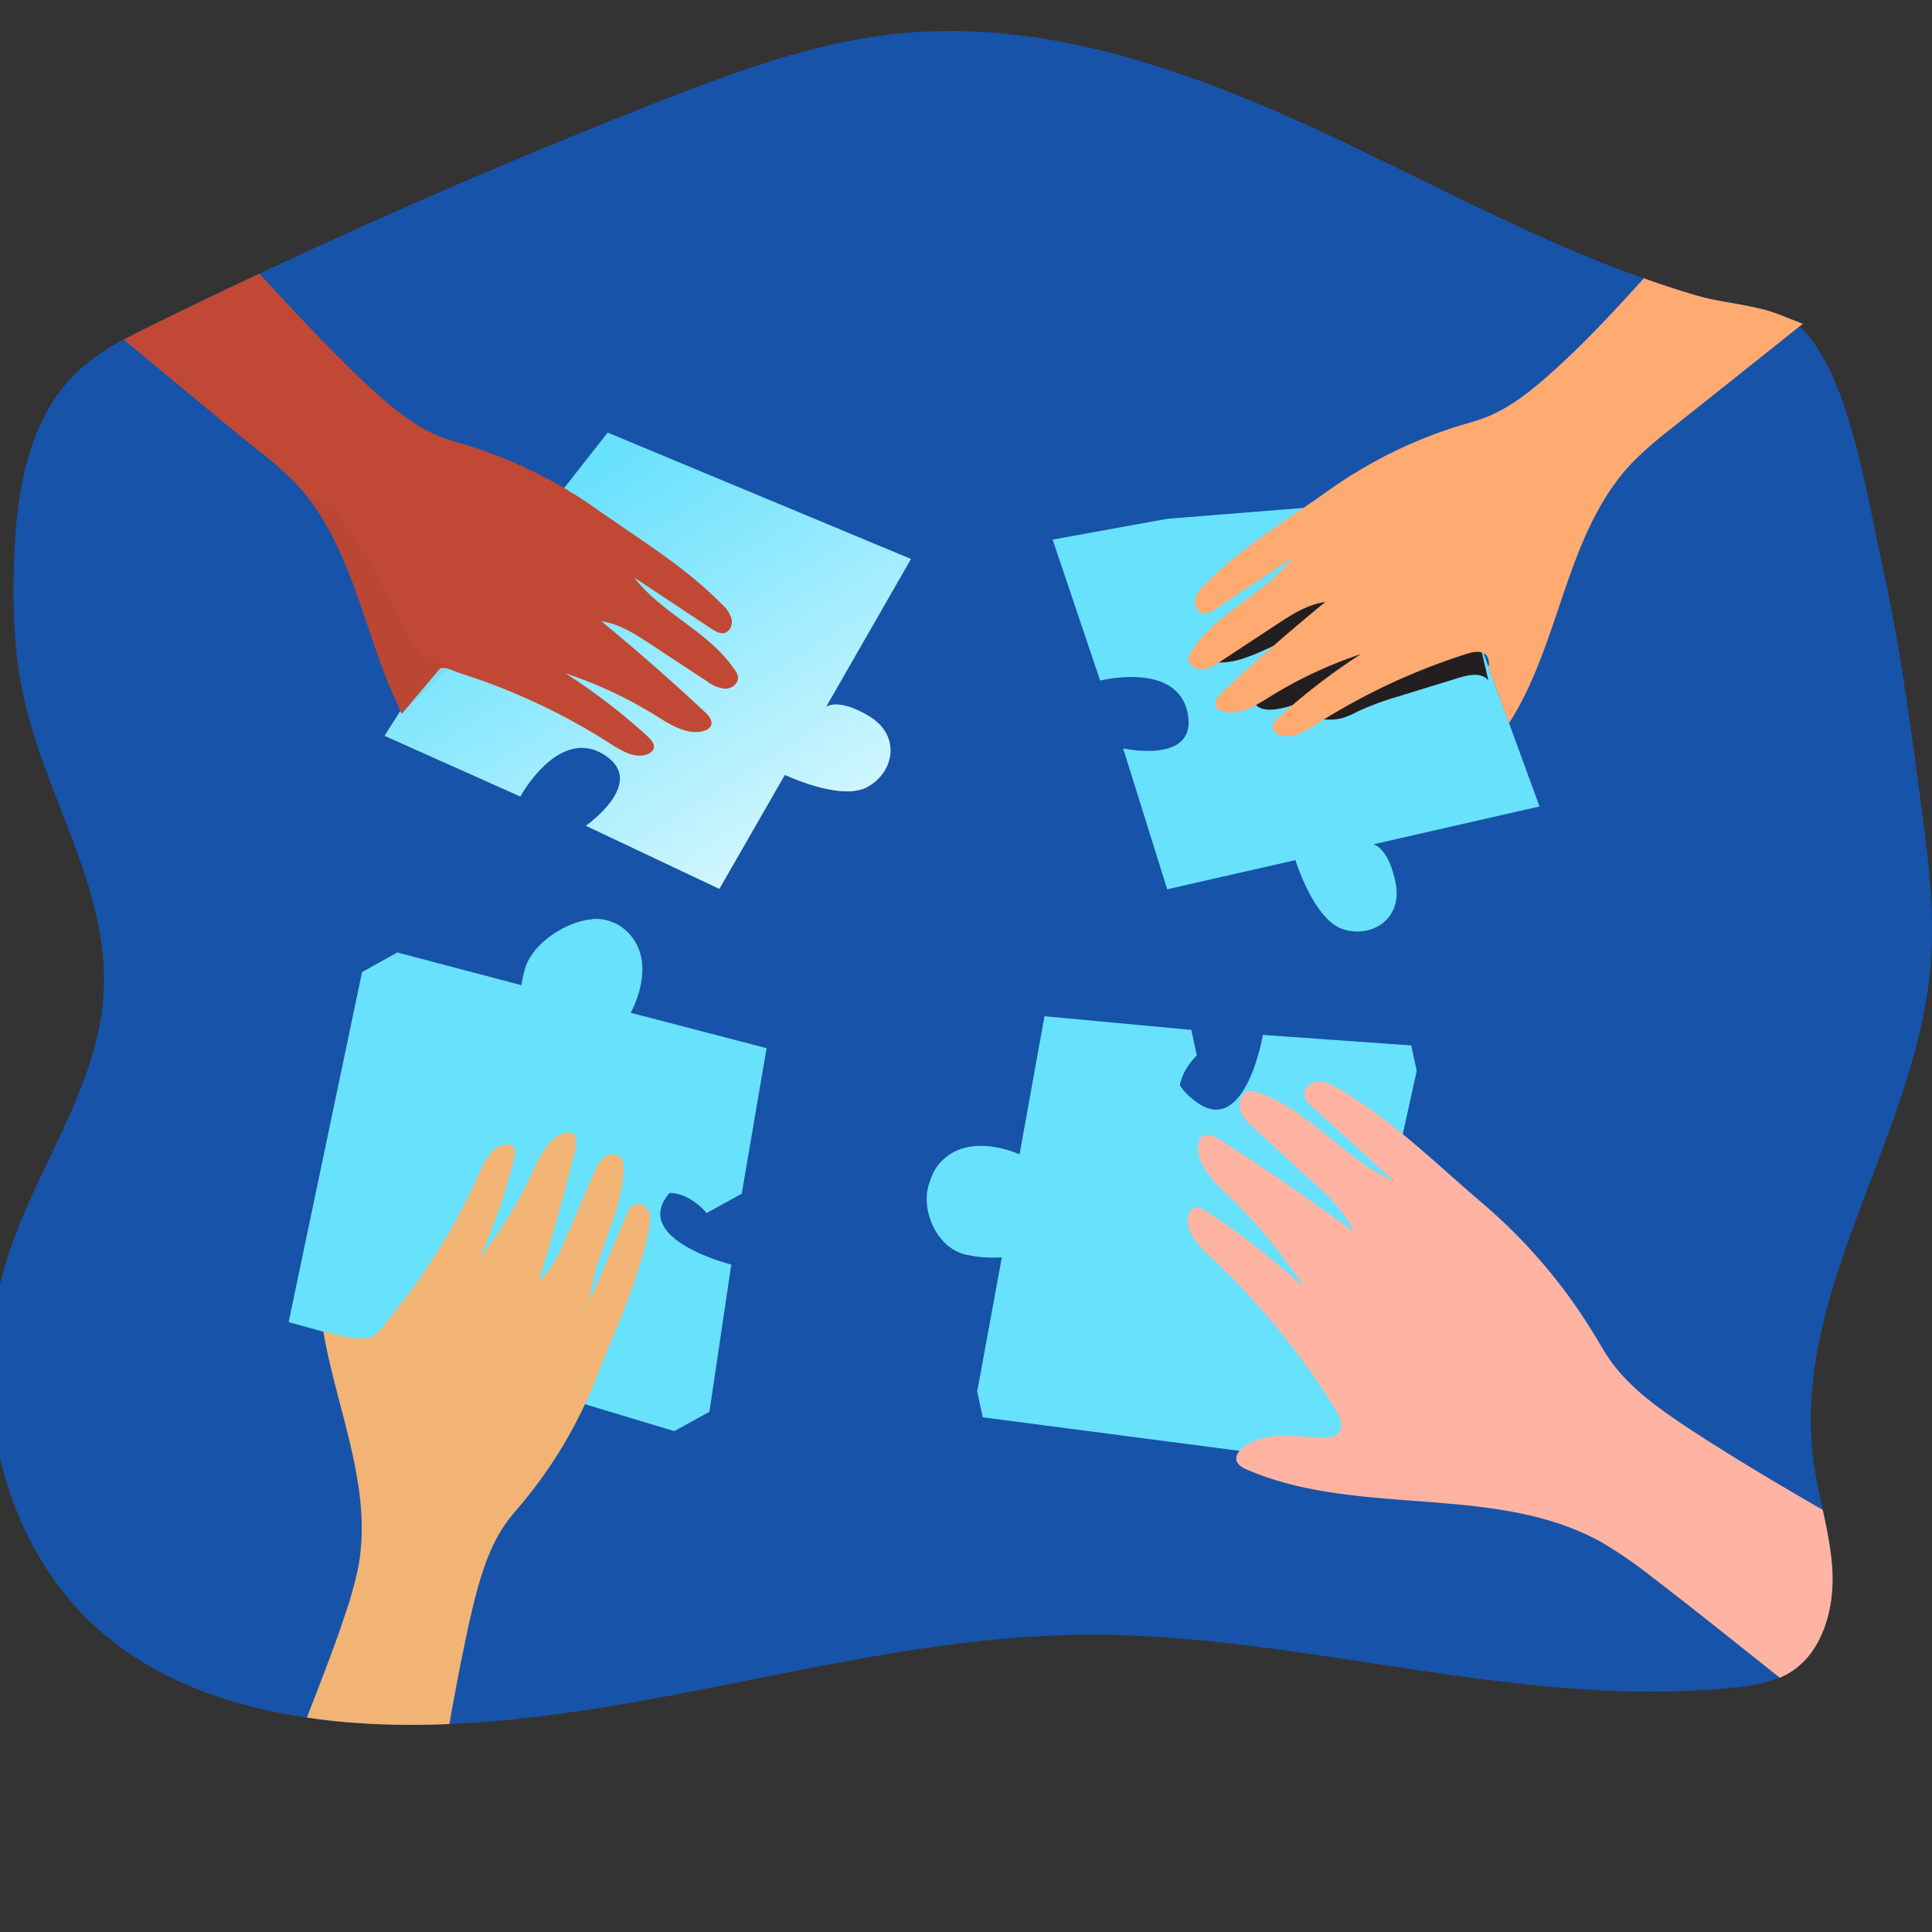 <!--version="1.0" encoding="UTF-8" standalone="no"--><!DOCTYPE html PUBLIC "-//W3C//DTD SVG 1.1//EN" "http://www.w3.org/Graphics/SVG/1.1/DTD/svg11.dtd"><svg width="100%" height="100%" viewBox="0 0 500 500" version="1.1" xmlns="http://www.w3.org/2000/svg" xmlns:xlink="http://www.w3.org/1999/xlink" xml:space="preserve" style="fill-rule: evenodd; clip-rule: evenodd; stroke-linejoin: round; stroke-miterlimit: 2;" preserveAspectRatio="xMidYMid meet" zoomAndPan="magnify" contentScriptType="application/ecmascript" contentStyleType="text/css"><rect x="0" y="0" width="500" height="500" fill="#333333" stroke="none"/><path id="background_diversity-90" d="M499.7 249c-3.27 42.77-33.78 81.86-30.86 124.03.12 1.77.29 3.54.53 5.25.55 4.18 1.45 8.31 2.34 12.4 1.2 5.57 2.35 11.14 2.53 16.83.21 6.76-1.33 14.01-5.04 19.49a19.86 19.86 0 0 1-6.69 6.2c-.62.34-1.26.65-1.91.93a40.5 40.5 0 0 1-11.39 2.57c-56.52 5.95-112.73-14.28-169.59-13.61-47.84.57-94.79 15.95-142.13 21.37-7.09.83-14.17 1.44-21.26 1.7-6.56.31-13.12.31-19.69 0-2.48-.13-4.92-.3-7.35-.5-3.29-.27-6.56-.67-9.84-1.18-18.39-2.66-36.41-8.69-50.85-20.23-28.75-22.98-37.83-65.59-26-100.51 7.69-22.71 23.15-43.31 24.34-67.21 1.34-26.72-15.38-50.76-20.89-76.95-2.38-11.1-2.66-22.55-2.35-33.87.56-17.93 3.54-37.46 16.62-49.7 3.55-3.2 7.5-5.93 11.74-8.13 2.34-1.27 4.68-2.44 7.09-3.61 9.29-4.59 18.69-9.1 28.09-13.45 33.66-15.82 67.8-30.54 102.4-44.14 20.67-8.12 41.8-15.98 63.93-18.08 40.57-3.82 80.3 11.9 117.09 29.52 19.63 9.43 39.02 19.49 59.19 27.9 5.18 2.14 10.4 4.18 15.69 6.02 4.58 1.65 9.23 3.18 13.91 4.51 5.98 1.77 14.05 2.29 20.38 4.59l1.3.5c1.72.69 3.31 1.66 4.7 2.88l.27.24c12.46 11.76 17.21 43.93 20.84 60.16 4.62 20.59 7.45 41.56 10.23 62.47 1.82 13.81 3.68 27.75 2.63 41.63V249z" style="fill: rgb(10, 101, 230); fill-opacity: 0.66; fill-rule: nonzero;"/><g id="character_4_diversity-90"><path d="m293.53 235.46 33.18-7.54s4.71 15.3 12.16 17.82c3.92 1.32 8.2.22 11.01-1.25 0 0 7.59-4.68 8.15-5.75 1-1.97-4.79-2.01-5.36-4.88-1.84-9.41-5.81-10.01-5.81-10.01l43.04-9.81 8.55-5.32-37.74-74.5-66.97 5.32-21.32.1-8.54 5.32 12.27 36.49s26.01-6.05 22.73 8.91c-1.63 7.49-7.51 7.09-8.24 3.33l-8.55 5.32" style="fill: none; fill-rule: nonzero;"/><path d="m302.29 134.23-29.87 5.42 12.3 36.48s20.42-5.17 22.74 8.91c2.11 12.85-16.79 8.65-16.79 8.65l11.4 36.45 33.18-7.54s4.71 15.29 12.16 17.82c7.45 2.53 15.65-2.47 13.78-11.9-1.87-9.43-5.82-10-5.82-10l43.05-9.81-29.16-79.79-66.97 5.32v-.01z" style="fill: rgb(104, 225, 253); fill-rule: nonzero;"/><path d="M361.19 228.52c1.84 9.4-6.35 14.41-13.81 11.87-7.46-2.54-12.17-17.79-12.17-17.79l-33.18 7.52-11.4-36.45s18.9 4.21 16.79-8.63c-2.3-14.11-22.74-8.93-22.74-8.93l-12.27-36.48 29.86-5.42 35-2.76 31.97-2.54 14.68 40.13 1.3 3.54 5.32 14.55 7.86 21.6-43.04 9.8s4.06.6 5.83 9.98v.01z" style="fill: url(&quot;#_Linear1&quot;); fill-rule: nonzero;"/><path d="m342.44 179.25-4.85 7.09c3.17-.56 6.51.35 9.63-.45 1.5-.47 2.95-1.1 4.33-1.86 3.5-1.58 7.11-2.9 10.81-3.94l15.34-4.72c2.56-.79 5.86-1.37 7.49.74l-3.93-17.04c-.1-.77-.41-1.5-.89-2.11-.68-.55-1.53-.86-2.41-.89-6.71-.83-14.49.7-19.49-3.87-2.45-2.25-3.89-5.78-7.02-6.9-2.66-.95-5.63.24-7.78 2.04s-3.76 4.17-5.73 6.16c-7.33 7.34-19.42 9.08-25.32 17.61 10.13 2.31 19.32-7.58 29.71-7.77-2.99.05-8.69 5.63-11 7.44-2.52 1.99-7.09 4.6-7.27 8.17-.51 9.48 14.61 2.04 18.37.31l.01-.01z" style="fill: url(&quot;#_Linear2&quot;); fill-rule: nonzero;"/><path d="M466.56 83.81c-.29.23-.57.47-.89.7-11.03 8.8-22.08 17.59-33.13 26.38a98.918 98.918 0 0 0-10.17 8.9c-17.22 18.13-18.39 46.47-31.84 67.38l-5.32-14.55c.3-1.03.1-2.14-.53-3.01a2.53 2.53 0 0 0-.77-.57c-1.2-.64-2.91-.3-4.31.17a164.97 164.97 0 0 0-39.25 18.43c-2.95 1.9-6.66 3.98-9.74 2.3-.5-.2-.9-.59-1.13-1.07-.5-1.13.5-2.37 1.44-3.21a158.97 158.97 0 0 1 21.31-16.39c-8.3 2.76-16.25 6.48-23.68 11.1-3.71 2.35-8.03 5.02-12.21 3.71a2.62 2.62 0 0 1-1.67-1.13c-.67-1.27.43-2.71 1.5-3.68A521.46 521.46 0 0 1 343 155.79c-4.62.64-8.66 3.24-12.54 5.78l-14.78 9.74c-1.44.94-2.91 1.88-4.62 1.94-1.71.06-3.54-1.2-3.45-2.87.1-.77.4-1.5.89-2.11 6.52-9.87 18.83-14.55 26.02-23.92l-20.03 13.29c-.97.64-2.11 1.34-3.24 1.07-1.54-.34-2.28-2.24-1.9-3.77s1.53-2.75 2.66-3.88c7.58-7.61 16.44-13.57 25.3-19.62a277.3 277.3 0 0 0 6.95-4.82 118.71 118.71 0 0 1 33.88-16.58c2.05-.6 4.12-1.17 6.12-1.94 6.09-2.3 11.3-6.42 16.19-10.7 8.93-7.86 17.02-16.58 24.98-25.38 4.58 1.64 9.23 3.18 13.91 4.52 5.99 1.77 14.04 2.28 20.38 4.58l1.3.5 5.57 2.17-.03.02z" style="fill: rgb(255, 170, 113); fill-rule: nonzero;"/></g><g id="character_3_diversity-90"><path d="m145.44 361.61 29.06 8.77 9.1-5.02-3.45-33.06s-25.91-6.44-16.19-18.29c9.73-11.84 18.89-.06 18.89-.06l9.13-5.02-2.66-32.62-35.21-9.16s13.29-19.25 5.65-27.3c-5.43-5.7-21.39 1.77-23.92 10.98a32.47 32.47 0 0 0-1.15 11.52l-31.89-15.84-9.1 5.06-19 90.6 70.73 19.45.01-.01z" style="fill: rgb(104, 225, 253); fill-rule: nonzero;"/><path d="m145.44 361.61 29.06 8.77 9.1-5.02-3.45-33.06s-25.91-6.44-16.19-18.29c9.73-11.84 18.89-.06 18.89-.06l9.13-5.02-2.66-32.62-35.21-9.16s13.29-19.25 5.65-27.3c-5.43-5.7-21.39 1.77-23.92 10.98a32.47 32.47 0 0 0-1.15 11.52l-31.89-15.84-9.1 5.06-19 90.6 70.73 19.45.01-.01z" style="fill: url(&quot;#_Linear3&quot;); fill-rule: nonzero;"/><path d="m154.54 356.58 29.06 8.77 5.66-38.09s-25.91-6.45-16.19-18.29c9.72-11.84 18.89-.06 18.89-.06l6.43-37.64-35.16-9.16s7.13-12.57-.54-20.62c-5.42-5.7-15.19-4.95-17.72 4.3a32.237 32.237 0 0 0-1.14 11.52l-41.02-10.82-18.99 90.65 70.73 19.45-.01-.01z" style="fill: rgb(104, 225, 253); fill-rule: nonzero;"/><path d="m154.54 356.58 29.06 8.77 5.66-38.09s-25.91-6.45-16.19-18.29c9.72-11.84 18.89-.06 18.89-.06l6.43-37.64-35.16-9.16s7.13-12.57-.54-20.62c-5.42-5.7-15.19-4.95-17.72 4.3a32.237 32.237 0 0 0-1.14 11.52l-41.02-10.82-18.99 90.65 70.73 19.45-.01-.01z" style="fill: url(&quot;#_Linear4&quot;); fill-rule: nonzero;"/><path d="M96.97 338.49c7.19-13.1 12.99-27.35 23.47-38.01 1.5-1.52 3.93-3.02 5.57-1.64 1.36 1.15.89 3.32.34 5.01l-5.23 15.36 10.63-17.43c1.77-2.84 3.71-5.88 6.85-7.02.94-.4 2.01-.4 2.95 0 1.56.8 1.77 2.88 1.77 4.62-.03 4.74-.6 9.46-1.72 14.06 2.91-4.9 6.58-9.31 10.86-13.08 1.58 1.16 1.82 3.39 1.77 5.32-.2 6.87-2.52 13.49-4.81 19.98-1.24 3.54-2.52 7.09-4.81 10.05-4.14 5.32-10.92 7.71-17.5 9.09-6.58 1.38-13.39 2.02-19.49 4.85-2.42 1.13-4.73 2.61-7.36 3.07-2.87.5-9.38-1.04-10.13-4.6-.33-1.91 5.4-7.03 6.83-9.64l.01.01z" style="fill: url(&quot;#_Linear5&quot;); fill-rule: nonzero;"/><path d="M167.84 318.46c-2.66 13.35-8.59 25.52-13.55 38.19a118.032 118.032 0 0 1-19.2 32.44c-1.37 1.64-2.81 3.24-4.05 4.98-3.81 5.32-5.94 11.57-7.65 17.82-2.11 7.76-4.85 21.63-7.09 34.28-6.56.3-13.12.3-19.69 0-2.48-.13-4.92-.3-7.36-.5-3.28-.28-6.56-.67-9.83-1.18 3.69-9.5 7.42-19.06 9.74-26.21 1.5-4.25 2.71-8.59 3.61-13.01 3.69-20.38-5.68-40.51-9.14-60.94 0 0 7.42 2.96 12.25 1.77 1.77-.43 4.35-4.25 5.48-5.66a163.715 163.715 0 0 0 22.71-36.95c1.4-3.21 3.38-6.95 6.85-7.29.53-.07 1.08.03 1.54.3 1.07.67.89 2.24.57 3.48a157.74 157.74 0 0 1-8.8 25.38c5.44-6.85 10.04-14.32 13.71-22.25 1.84-4.01 3.95-8.63 8.16-9.83.66-.25 1.4-.23 2.05.07 1.27.66 1.1 2.51.76 3.87a570.98 570.98 0 0 1-9.52 34.35c3.54-3.04 5.45-7.46 7.28-11.7 2.36-5.42 4.7-10.84 7.03-16.26.67-1.57 1.41-3.17 2.77-4.15s3.61-.93 4.43.5c.35.69.51 1.47.46 2.24-.06 11.84-7.75 22.47-8.63 34.28 3.14-7.39 6.29-14.75 9.43-22.15.43-1.07 1-2.28 2.11-2.66 1.47-.57 3.14.64 3.68 2.11.39 1.54.35 3.15-.12 4.67l.01.01z" style="fill: rgb(241, 180, 117); fill-rule: nonzero;"/></g><g id="character_2_diversity-90"><path d="m360.12 306.81 6.52-29.65-1.41-6.59-36.99 3.86s-4.43 26.34-17 17.54c-12.57-8.8-1.51-18.83-1.51-18.83l-1.41-6.59-36.61 3.07-6.44 35.75s-15.68-10.23-23.12-1.97c-5.26 5.85-1.18 19.61 8.23 21.4 3.81.79 7.74.89 11.59.28l-9.05 35.13 1.41 6.59 91.81 12 13.99-72.01-.01.02z" style="fill: rgb(104, 225, 253); fill-rule: nonzero;"/><path d="m360.12 306.81 6.52-29.65-1.41-6.59-36.99 3.86s-4.43 26.34-17 17.54c-12.57-8.8-1.51-18.83-1.51-18.83l-1.41-6.59-36.61 3.07-6.44 35.75s-15.68-10.23-23.12-1.97c-5.26 5.85-1.18 19.61 8.23 21.4 3.81.79 7.74.89 11.59.28l-9.05 35.13 1.41 6.59 91.81 12 13.99-72.01-.01.02z" style="fill: url(&quot;#_Linear6&quot;); fill-rule: nonzero;"/><path d="m358.71 300.21 6.52-29.65-38.4-2.73s-4.43 26.34-16.99 17.54c-12.56-8.8-1.51-18.83-1.51-18.83L270.31 263l-6.45 35.75s-13.08-6.15-20.52 2.12c-5.26 5.85-3.78 15.53 5.63 17.32 3.81.79 7.73.88 11.57.27l-7.65 41.73 91.82 12.02 13.99-71.99.01-.01z" style="fill: rgb(104, 225, 253); fill-rule: nonzero;"/><path d="M327.89 288.26c-2.12-.93-5.32-1.85-6.2.28-.45 1.06.07 2.26.58 3.29l5.67 11.39-13.69-5.13a4.2 4.2 0 0 0-2.85-.35c-2.2.82-1.47 4.08-.35 6.14l8.35 15.39c-3.7.54-7.25-4.15-10.63-2.46-2.66 1.33-2.21 5.22-1.1 7.97 4.92 11.82 14.99 20.68 22.16 31.31 2.48 3.67 4.68 8.26 3.02 12.35-.73 1.77-2.1 4-.78 5.42.63.53 1.41.84 2.22.89 7.02 1.2 14.18 1.42 21.26.65.77-24.16 1.95-48.3 3.54-72.41.14-2.14.26-4.43-.82-6.28-1-1.46-2.35-2.66-3.92-3.48-3.39-2.14-6.73-4.43-10.21-6.45-3.81-2.21-4.78-1.2-4.61 3.06-3.72.91-8.21-.05-11.65-1.57l.01-.01z" style="fill: url(&quot;#_Linear7&quot;); fill-rule: nonzero;"/><path d="M474.25 407.58c.21 6.76-1.33 14.01-5.04 19.49a19.86 19.86 0 0 1-6.69 6.2c-.62.34-1.26.65-1.91.93-12.22-9.74-25.2-20.08-32.98-26-4.15-3.31-8.53-6.32-13.1-9.03-27.46-15.38-62.9-6.36-91.81-18.83-1.2-.5-2.54-1.27-2.74-2.54-.2-1.27.66-2.3 1.64-3.07 5.32-4.34 13.08-3.07 19.96-2.66 1.77.13 3.95 0 4.99-1.47 1.24-1.77.13-4.11-1-5.92a193.795 193.795 0 0 0-32.5-39.59c-3.05-2.84-6.45-6.45-5.48-10.51.1-.62.41-1.19.89-1.6 1.18-.89 2.84-.1 4.08.71 8.85 5.82 17.2 12.37 24.96 19.59a130.07 130.07 0 0 0-19.61-23.84c-3.77-3.61-8.09-7.73-7.83-12.94-.02-.84.3-1.64.89-2.24 1.23-1.17 3.21-.26 4.64.64a670.863 670.863 0 0 1 34.64 23.81c-2.07-5.06-6.2-8.94-10.29-12.64-5.15-4.68-10.26-9.4-15.42-14.11-1.47-1.35-3-2.78-3.54-4.68-.54-1.9.3-4.39 2.24-4.83.91-.09 1.82.05 2.66.41 13.16 4.59 22.1 17.29 34.9 22.8-7.02-6.35-14.03-12.71-21.03-19.06-1.04-.89-2.14-2-2.21-3.4-.07-1.88 1.9-3.28 3.77-3.31 1.87-.04 3.59.97 5.19 1.9 13.84 8.1 25.14 19.4 37.35 29.79a139.897 139.897 0 0 1 28.82 33.98c1.3 2.14 2.54 4.35 3.99 6.42 4.43 6.28 10.63 11.06 16.96 15.41 9.43 6.44 25.02 15.9 38.09 23.36 1.2 5.58 2.36 11.15 2.54 16.84l-.02-.01z" style="fill: rgb(255, 180, 163); fill-rule: nonzero;"/></g><g id="character_1_diversity-90"><path d="m113.9 174.66-14.38 15.76-1.89 9.89 35.15 15.7s13.18-23.23 21.97-10.68c4.43 6.28.1 10.31-3.14 8.32l-1.89 9.89 34.55 16.32 16.95-29.5s14.44 6.9 21.34 3.14c3.63-1.98 5.73-5.88 6.56-8.95 0 0 1.71-8.74 1.29-9.89-.76-2.06-4.73 2.17-7.22.63-8.16-5.02-11.3-2.51-11.3-2.51l21.96-38.29 1.89-9.89-80.34-22.76-41.51 52.82h.01z" style="fill: url(&quot;#_Linear8&quot;); fill-rule: nonzero;"/><path d="m115.8 164.78-16.28 25.65 35.14 15.7s10.05-18.52 21.97-10.63c10.88 7.16-5.01 18.21-5.01 18.21l34.55 16.32 16.95-29.5s14.43 6.9 21.34 3.14 8.79-13.18.62-18.21c-8.17-5.03-11.3-2.51-11.3-2.51l21.97-38.29-78.49-32.71-41.46 52.84v-.01z" style="fill: rgb(104, 225, 253); fill-rule: nonzero;"/><path d="m115.8 164.78-16.28 25.65 35.14 15.7s10.05-18.52 21.97-10.63c10.88 7.16-5.01 18.21-5.01 18.21l34.55 16.32 16.95-29.5s14.43 6.9 21.34 3.14 8.79-13.18.62-18.21c-8.17-5.03-11.3-2.51-11.3-2.51l21.97-38.29-78.49-32.71-41.46 52.84v-.01z" style="fill: url(&quot;#_Linear9&quot;); fill-rule: nonzero;"/><path d="M190.98 175.36c.06 1.7-1.77 2.94-3.45 2.88a9.324 9.324 0 0 1-4.58-1.94c-4.95-3.24-9.9-6.49-14.81-9.74-3.88-2.54-7.97-5.15-12.51-5.78a558.49 558.49 0 0 1 26.78 23.48c1.07.97 2.21 2.41 1.51 3.68-.38.58-.97 1-1.64 1.17-4.21 1.31-8.52-1.4-12.23-3.71a110.14 110.14 0 0 0-23.68-11.14 159.61 159.61 0 0 1 21.31 16.39c.89.83 1.94 2.07 1.44 3.21-.23.48-.62.87-1.1 1.11-3.12 1.64-6.79-.43-9.74-2.3a163.91 163.91 0 0 0-39.25-18.46c-.77-.24-1.94-.77-3.01-1.11-.67-.27-1.41-.31-2.11-.13l-9.97 11.81-3.61-8.27c-6.52-16.45-10.21-34.55-20.97-48.15-.98-1.23-2.01-2.42-3.11-3.54a98.537 98.537 0 0 0-10.17-8.86c-10.1-8.06-23.31-19.27-34.07-28.03 2.34-1.27 4.68-2.44 7.09-3.61 9.27-4.62 18.67-9.12 28.07-13.47 9.03 9.9 22.1 23.77 31.01 31.63 4.88 4.29 10.1 8.4 16.19 10.7 2 .77 4.08 1.34 6.12 1.94a118.81 118.81 0 0 1 33.87 16.59c11.11 7.86 22.71 14.78 32.27 24.48a8.515 8.515 0 0 1 2.66 3.84c.41 1.53-.33 3.47-1.9 3.81-1.13.24-2.28-.47-3.24-1.1l-20.03-13.29c7.18 9.4 19.49 14.05 26.02 23.92.47.58.77 1.27.88 2.01l-.04-.02z" style="fill: rgb(193, 72, 52); fill-rule: nonzero;"/><path d="m116.61 172.52-.64.6-12.07 11.68-3.61-8.27c-6.52-16.45-10.21-34.55-20.97-48.15.43.23 1.77 1 6.2 3.47 6.46 3.61 17.89 28.9 21.33 34.55 2.17 3.39 5.75 5.64 9.75 6.11l.01.01z" style="fill: url(&quot;#_Linear10&quot;); fill-rule: nonzero;"/></g><defs><linearGradient id="_Linear1" x1="0" y1="0" x2="1" y2="0" gradientUnits="userSpaceOnUse" gradientTransform="matrix(44841.1,-51103,51103,44841.1,33976,29411.2)" xlink:type="simple" xlink:show="other" xlink:actuate="onLoad"><stop offset="0" style="stop-color: rgb(35, 31, 32); stop-opacity: 0;"/><stop offset="1" style="stop-color: rgb(35, 31, 32); stop-opacity: 1;"/></linearGradient><linearGradient id="_Linear2" x1="0" y1="0" x2="1" y2="0" gradientUnits="userSpaceOnUse" gradientTransform="matrix(-444.128,-9271.82,9271.82,-444.128,25690.3,8525.55)" xlink:type="simple" xlink:show="other" xlink:actuate="onLoad"><stop offset="0" style="stop-color: rgb(35, 31, 32); stop-opacity: 0;"/><stop offset="1" style="stop-color: rgb(35, 31, 32); stop-opacity: 1;"/></linearGradient><linearGradient id="_Linear3" x1="0" y1="0" x2="1" y2="0" gradientUnits="userSpaceOnUse" gradientTransform="matrix(-8669.34,29757.9,-29757.9,-8669.34,20011.1,28498.3)" xlink:type="simple" xlink:show="other" xlink:actuate="onLoad"><stop offset="0" style="stop-color: rgb(35, 31, 32); stop-opacity: 0;"/><stop offset="1" style="stop-color: rgb(35, 31, 32); stop-opacity: 1;"/></linearGradient><linearGradient id="_Linear4" x1="0" y1="0" x2="1" y2="0" gradientUnits="userSpaceOnUse" gradientTransform="matrix(-10499.2,71694.6,-71694.6,-10499.2,16905,34752.4)" xlink:type="simple" xlink:show="other" xlink:actuate="onLoad"><stop offset="0" style="stop-color: rgb(35, 31, 32); stop-opacity: 0;"/><stop offset="1" style="stop-color: rgb(35, 31, 32); stop-opacity: 1;"/></linearGradient><linearGradient id="_Linear5" x1="0" y1="0" x2="1" y2="0" gradientUnits="userSpaceOnUse" gradientTransform="matrix(160.94,10969.6,-10969.6,160.94,7889.63,16986)" xlink:type="simple" xlink:show="other" xlink:actuate="onLoad"><stop offset="0" style="stop-color: rgb(35, 31, 32); stop-opacity: 0;"/><stop offset="1" style="stop-color: rgb(35, 31, 32); stop-opacity: 1;"/></linearGradient><linearGradient id="_Linear6" x1="0" y1="0" x2="1" y2="0" gradientUnits="userSpaceOnUse" gradientTransform="matrix(6208.64,22900.1,-22900.1,6208.64,37158.2,27635.3)" xlink:type="simple" xlink:show="other" xlink:actuate="onLoad"><stop offset="0" style="stop-color: rgb(35, 31, 32); stop-opacity: 0;"/><stop offset="1" style="stop-color: rgb(35, 31, 32); stop-opacity: 1;"/></linearGradient><linearGradient id="_Linear7" x1="0" y1="0" x2="1" y2="0" gradientUnits="userSpaceOnUse" gradientTransform="matrix(9913.7,10899.6,-10899.6,9913.7,15675.3,27503.5)" xlink:type="simple" xlink:show="other" xlink:actuate="onLoad"><stop offset="0" style="stop-color: rgb(35, 31, 32); stop-opacity: 0;"/><stop offset="1" style="stop-color: rgb(35, 31, 32); stop-opacity: 1;"/></linearGradient><linearGradient id="_Linear8" x1="0" y1="0" x2="1" y2="0" gradientUnits="userSpaceOnUse" gradientTransform="matrix(-3175.15,12610.4,-12610.4,-3175.15,24885.6,15113.9)" xlink:type="simple" xlink:show="other" xlink:actuate="onLoad"><stop offset="0" style="stop-color: rgb(35, 31, 32); stop-opacity: 0;"/><stop offset="1" style="stop-color: rgb(35, 31, 32); stop-opacity: 1;"/></linearGradient><linearGradient id="_Linear9" x1="0" y1="0" x2="1" y2="0" gradientUnits="userSpaceOnUse" gradientTransform="matrix(87.87,139.36,-139.36,87.87,143.31,128.96)" xlink:type="simple" xlink:show="other" xlink:actuate="onLoad"><stop offset="0" style="stop-color: white; stop-opacity: 0;"/><stop offset="0.95" style="stop-color: white; stop-opacity: 1;"/><stop offset="1" style="stop-color: white; stop-opacity: 1;"/></linearGradient><linearGradient id="_Linear10" x1="0" y1="0" x2="1" y2="0" gradientUnits="userSpaceOnUse" gradientTransform="matrix(-2571.89,1168.46,-1168.46,-2571.89,4107.01,8685.6)" xlink:type="simple" xlink:show="other" xlink:actuate="onLoad"><stop offset="0" style="stop-color: rgb(35, 31, 32); stop-opacity: 0;"/><stop offset="1" style="stop-color: rgb(35, 31, 32); stop-opacity: 1;"/></linearGradient></defs></svg>